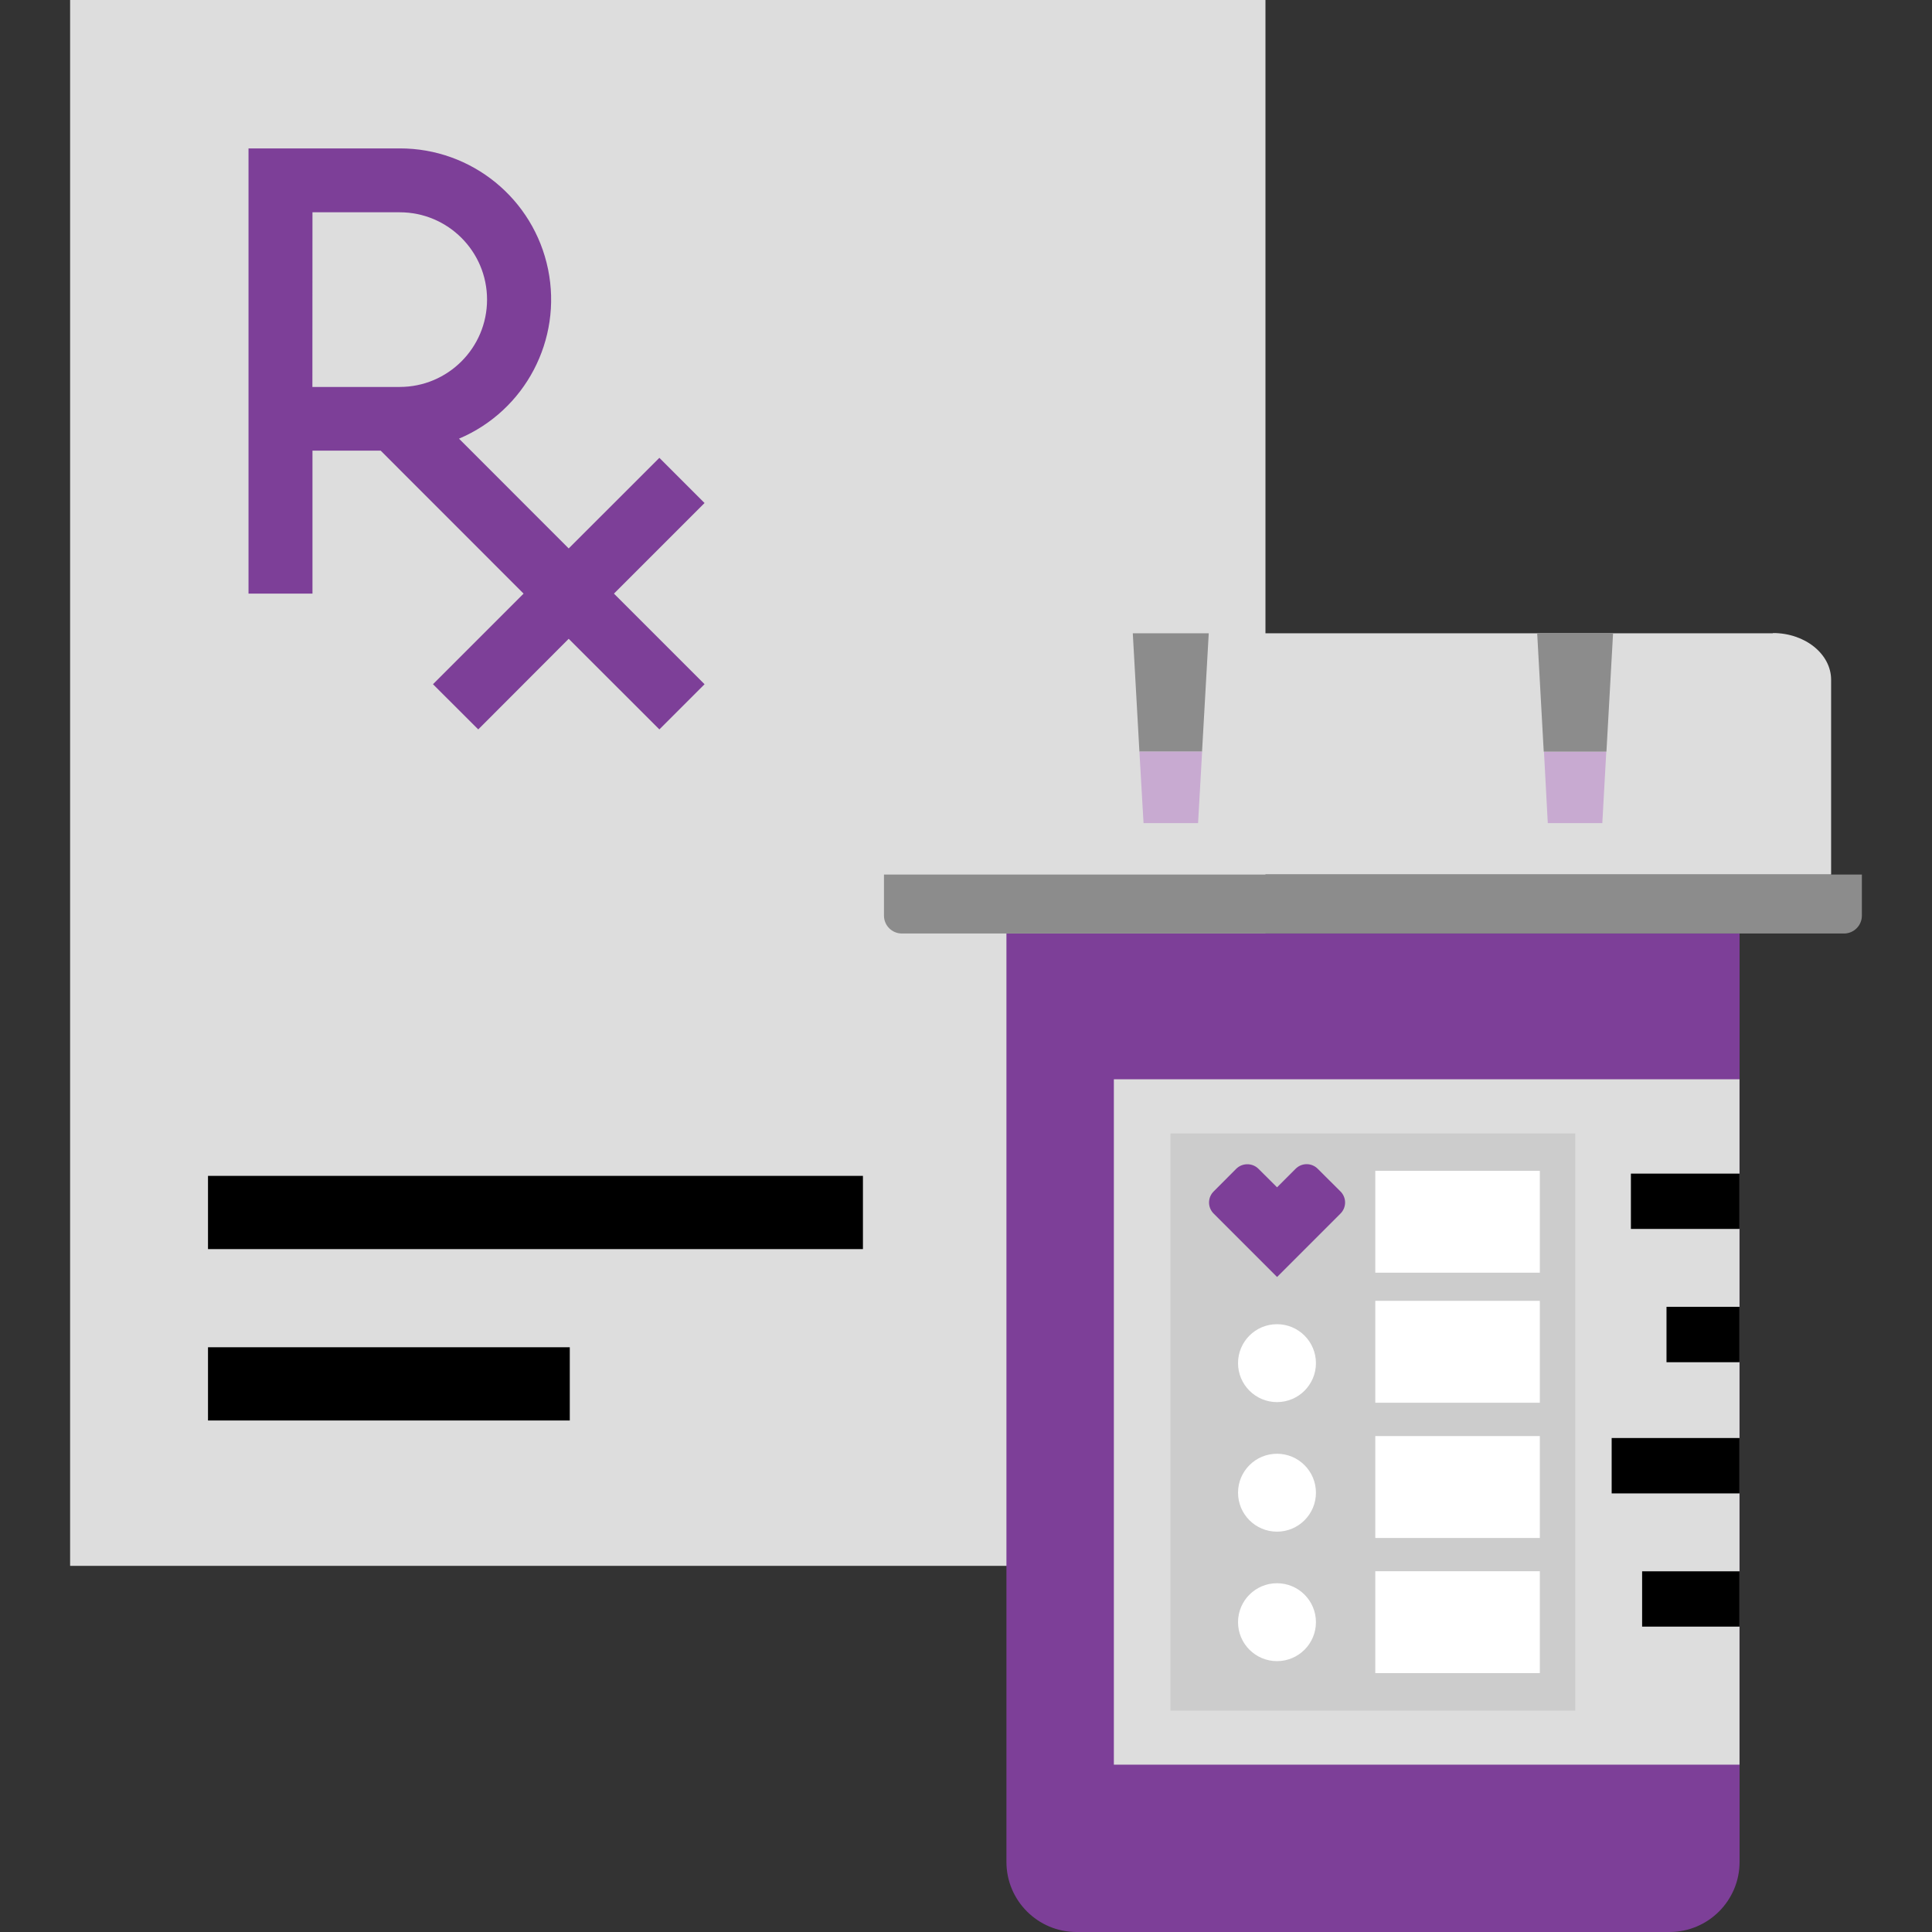 <?xml version="1.0" encoding="UTF-8"?>
<svg width="248px" height="248px" viewBox="0 0 248 248" version="1.1" xmlns="http://www.w3.org/2000/svg" xmlns:xlink="http://www.w3.org/1999/xlink">
    <rect x="0" y="0" width="248" height="248" fill="#333333" stroke="none"/>
    <title>Pictograms/On F5/object/Prior_Authorization_or_approved_drug2</title>
    <g id="Pictograms/On-F5/object/Prior_Authorization_or_approved_drug2" stroke="none" stroke-width="1" fill="none" fill-rule="evenodd">
        <g id="Prior_Authorization_or_approved_drug2_rgb" transform="translate(9, 0)" fill-rule="nonzero">
            <rect id="Rectangle" fill="#DDDDDD" x="0" y="0" width="153.44" height="201"></rect>
            <path d="M101.77,160.34 L17.7,160.34 L17.7,150.94 L101.77,150.94 L101.77,160.34 Z M64.14,172.94 L17.7,172.94 L17.7,182.34 L64.14,182.34 L64.14,172.94 Z" id="Shape" fill="#000000"></path>
            <path d="M81.44,64.57 L75.64,58.77 L64,70.4 L49.92,56.31 C58.418,52.706 63.2,43.612 61.353,34.568 C59.505,25.523 51.541,19.033 42.31,19.05 L22.9,19.05 L22.9,76.2 L31.11,76.2 L31.11,57.85 L39.87,57.85 L58.21,76.2 L46.58,87.83 L52.39,93.63 L64,82 L75.64,93.63 L81.44,87.83 L69.81,76.2 L81.44,64.57 Z M31.11,27.25 L42.31,27.25 C48.501,27.25 53.52,32.269 53.52,38.46 C53.52,44.651 48.501,49.67 42.31,49.67 L31.1,49.67 L31.11,27.25 Z" id="Shape" fill="#7D3F98"></path>
            <path d="M205.28,248 L129.19,248 C124.219,248 120.19,243.971 120.19,239 L120.19,119.83 L214.3,119.83 L214.3,239 C214.3,243.971 210.271,248 205.3,248" id="Path" fill="#7D3F98"></path>
            <path d="M218.59,81.29 L115.53,81.29 C111.6,81.29 108.43,83.84 108.43,86.99 L108.43,112.26 L226.05,112.26 L226.05,87.26 C226.05,83.95 222.7,81.26 218.59,81.26" id="Path" fill="#DDDDDD"></path>
            <path d="M230,112.26 L104.47,112.26 L104.47,117.53 C104.47,118.8 105.5,119.83 106.77,119.83 L227.7,119.83 C228.97,119.83 230,118.8 230,117.53 L230,112.26 Z" id="Path" fill="#8C8C8C"></path>
            <polygon id="Path" fill="#8C8C8C" points="136.41 81.29 137.26 96.48 145.3 96.48 146.16 81.29"></polygon>
            <path d="M137.26,96.48 L145.31,96.48 L144.79,105.66 L137.79,105.66 L137.26,96.48 Z M189.68,105.66 L196.68,105.66 L197.19,96.48 L189.19,96.48 L189.68,105.66 Z" id="Shape" fill="#C8AAD1"></path>
            <polygon id="Path" fill="#8C8C8C" points="188.32 81.29 189.16 96.48 197.21 96.48 198.06 81.29"></polygon>
            <rect id="Rectangle" fill="#DDDDDD" x="133.98" y="138.54" width="80.31" height="87.98"></rect>
            <rect id="Rectangle" fill="#CCCCCC" x="141.25" y="145.49" width="51.96" height="74.09"></rect>
            <path d="M188.66,214.77 L167.54,214.77 L167.54,201.69 L188.66,201.69 L188.66,214.77 Z M188.66,184.34 L167.54,184.34 L167.54,197.42 L188.66,197.42 L188.66,184.34 Z M188.66,166.98 L167.54,166.98 L167.54,180.06 L188.66,180.06 L188.66,166.98 Z M188.66,150.29 L167.54,150.29 L167.54,163.37 L188.66,163.37 L188.66,150.29 Z M159.92,191.61 C159.92,188.849 157.681,186.61 154.92,186.61 C152.159,186.61 149.92,188.849 149.92,191.61 C149.92,194.371 152.159,196.61 154.92,196.61 C157.681,196.61 159.92,194.371 159.92,191.61 M159.92,174.98 C159.92,172.219 157.681,169.98 154.92,169.98 C152.159,169.98 149.92,172.219 149.92,174.98 C149.92,177.741 152.159,179.98 154.92,179.98 C157.681,179.98 159.92,177.741 159.92,174.98 M159.92,208.23 C159.92,205.469 157.681,203.23 154.92,203.23 C152.159,203.23 149.92,205.469 149.92,208.23 C149.92,210.991 152.159,213.23 154.92,213.23 C157.681,213.23 159.92,210.991 159.92,208.23" id="Shape" fill="#FFFFFF"></path>
            <path d="M214.29,157.75 L200.35,157.75 L200.35,150.65 L214.29,150.65 L214.29,157.75 Z M214.29,167.75 L204.92,167.75 L204.92,174.86 L214.29,174.86 L214.29,167.75 Z M214.29,184.59 L197.88,184.59 L197.88,191.7 L214.29,191.7 L214.29,184.59 Z M214.29,201.7 L201.79,201.7 L201.79,208.8 L214.29,208.8 L214.29,201.7 Z" id="Shape" fill="#000000"></path>
            <path d="M151.12,149.45 C150.58,149.444 150.061,149.657 149.68,150.04 L146.81,152.92 C146.419,153.297 146.198,153.817 146.198,154.36 C146.198,154.903 146.419,155.423 146.81,155.8 L154.93,163.92 L163.05,155.8 C163.441,155.423 163.662,154.903 163.662,154.36 C163.662,153.817 163.441,153.297 163.05,152.92 L160.17,150.05 C159.793,149.659 159.273,149.438 158.73,149.438 C158.187,149.438 157.667,149.659 157.29,150.05 L154.93,152.41 L152.56,150.05 C152.181,149.663 151.661,149.447 151.12,149.45" id="Path" fill="#7D3F98"></path>
        </g>
    </g>
</svg>